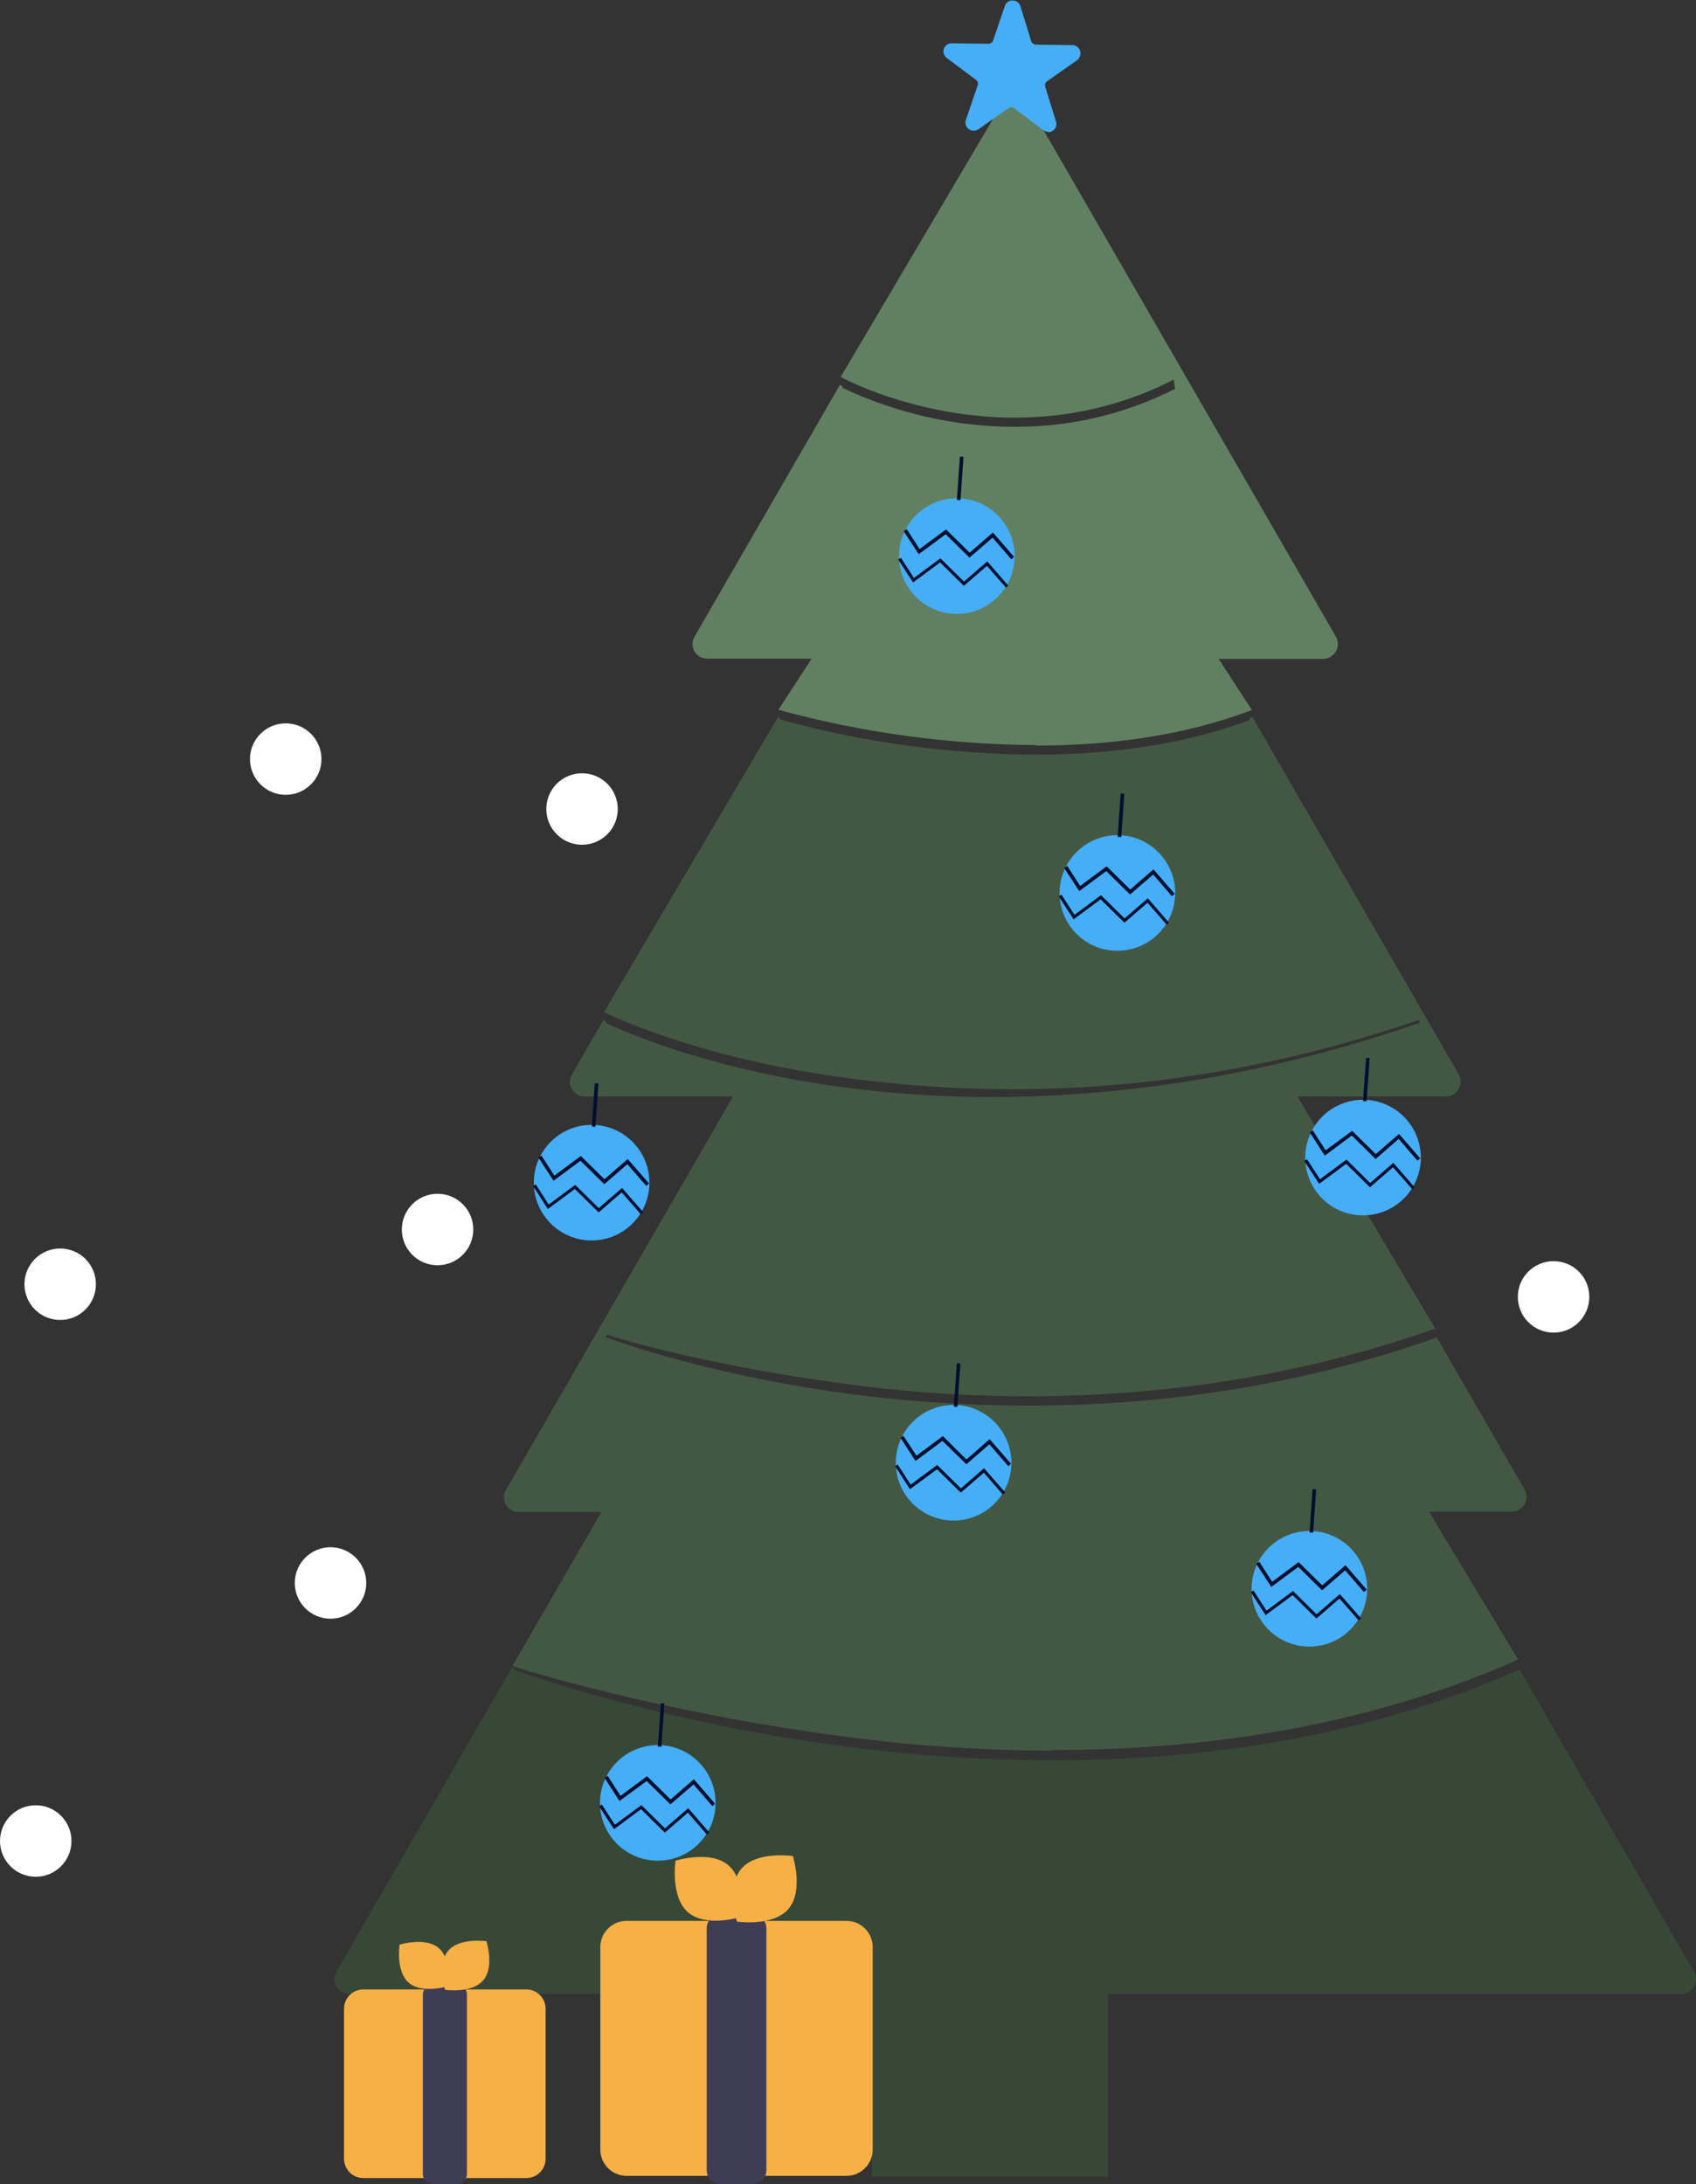 <?xml version="1.0" encoding="UTF-8"?>
<svg id="Layer_2" data-name="Layer 2" xmlns="http://www.w3.org/2000/svg" viewBox="0 0 99.19 127.72">
  <rect x="0" y="0" width="99.19" height="127.72" fill="#333333" stroke="none"/>
  <defs>
    <style>
      .cls-1 {
        fill: #f7b046;
      }

      .cls-2 {
        fill: #000f2f;
      }

      .cls-3 {
        fill: #fff;
      }

      .cls-4 {
        fill: #435843;
      }

      .cls-5 {
        fill: #374837;
      }

      .cls-6 {
        fill: #3f3d56;
      }

      .cls-7 {
        fill: #45aef7;
      }

      .cls-8 {
        fill: #618061;
      }
    </style>
  </defs>
  <g id="svg5">
    <g id="layer1">
      <g id="g27492">
        <circle id="circle1258" class="cls-3" cx="16.71" cy="44.39" r="2.09"/>
        <circle id="circle1260" class="cls-3" cx="3.52" cy="75.1" r="2.09"/>
        <circle id="circle1262" class="cls-3" cx="2.09" cy="107.66" r="2.09"/>
        <circle id="circle1264" class="cls-3" cx="34.04" cy="47.31" r="2.09"/>
        <circle id="circle1266" class="cls-3" cx="90.86" cy="75.84" r="2.09"/>
        <circle id="circle1268" class="cls-3" cx="19.33" cy="92.57" r="2.09"/>
        <circle id="circle1270" class="cls-3" cx="25.59" cy="71.9" r="2.09"/>
        <circle id="circle1272" class="cls-3" cx="28.4" cy="112.25" r="2.09"/>
        <g id="g10142">
          <path id="path1396" class="cls-5" d="m64.8,127.28h-13.82v-10.68h-30.57c-.48,0-.86-.39-.86-.86,0-.15.04-.3.12-.43l10.28-17.81.17.08-.03.08c.92.33,8.66,3.06,19.25,4.46,4.05.54,8.12.81,12.2.82,10.18,0,19.34-1.78,27.25-5.28l.08-.03,10.21,17.68c.24.41.1.94-.32,1.18-.13.08-.28.12-.43.12h-33.52v10.68Z"/>
          <path id="path1398" class="cls-8" d="m60.56,43.57c-5.04-.03-10.05-.71-14.92-2.03l-.12-.03,1.95-2.99h-6.11c-.48,0-.86-.39-.86-.86,0-.15.04-.3.12-.43l8.5-14.72.17.09-.04.07c3.17,1.5,6.63,2.29,10.13,2.29,3.24.01,6.44-.75,9.34-2.22l-.08-.54c-9.67,4.96-18.99.1-19.38-.11l-.09-.05,10.21-17.29,18.75,32.48c.24.41.1.94-.32,1.18-.13.08-.28.12-.43.12h-6.11l1.95,2.99-.11.04c-4.06,1.53-8.47,2.04-12.53,2.04h0Z"/>
          <path id="path1400" class="cls-4" d="m61.53,102.37c-4.07,0-8.13-.28-12.17-.82-10.94-1.44-18.94-3.97-19.28-4.09l-.11-.04,5.2-9h-4.84c-.48,0-.86-.39-.86-.86,0-.15.04-.3.12-.43l13.28-23.01h-8.68c-.48,0-.86-.39-.86-.86,0-.15.04-.3.12-.43l1.84-3.18.17.09-.04.08c.69.33,5.45,2.53,13.16,3.66,3.13.45,6.3.68,9.46.67,8.26,0,16.67-1.46,25-4.34l-.06-.17c-14.6,5.04-26.74,4.39-34.36,3.27-8.17-1.2-13-3.58-13.2-3.68l-.09-.05,10.19-17.28.14.19c4.86,1.33,9.87,2.01,14.9,2.04,4.72,0,8.94-.68,12.55-2.03l-.04-.1.17-.08,12.07,20.9c.24.41.1.94-.32,1.18-.13.08-.28.12-.43.12h-8.68l8.06,13.57-.11.04c-13.04,4.59-25.47,4.33-33.59,3.3-8.31-1.05-13.97-2.7-14.74-2.99l-.06.16c.77.29,6.44,2.33,14.77,3.38,3.29.41,6.6.62,9.91.62,8.38,0,16.4-1.33,23.84-3.96l.07-.03,5.13,8.89c.24.41.1.94-.32,1.18-.13.08-.28.12-.43.12h-4.84l5.22,8.65-.1.04c-9.06,4.01-18.68,5.25-27.14,5.25h0Z"/>
          <circle id="circle1402" class="cls-7" cx="79.71" cy="67.69" r="3.38" transform="translate(-19.83 35.66) rotate(-22.5)"/>
          <polygon id="polygon1404" class="cls-2" points="80.46 67.49 81.82 66.31 83.06 67.74 82.9 67.88 81.8 66.6 80.45 67.78 79.06 66.4 77.48 67.58 76.6 66.22 76.78 66.11 77.53 67.27 79.08 66.13 80.46 67.49"/>
          <polygon id="polygon1406" class="cls-2" points="76.28 67.89 76.44 67.79 77.2 68.96 78.75 67.81 80.13 69.18 81.49 68 82.72 69.42 82.59 69.54 81.47 68.26 80.12 69.43 78.73 68.06 77.15 69.23 76.28 67.89"/>
          <rect id="rect1408" class="cls-2" x="78.65" y="63.04" width="2.54" height=".21" transform="translate(11.37 138.48) rotate(-86.02)"/>
          <circle id="circle1410" class="cls-7" cx="34.6" cy="69.16" r="3.38"/>
          <polygon id="polygon1412" class="cls-2" points="35.35 68.96 36.71 67.78 37.96 69.21 37.8 69.35 36.69 68.08 35.34 69.25 33.95 67.88 32.37 69.05 31.49 67.69 31.67 67.58 32.42 68.75 33.97 67.6 35.35 68.96"/>
          <polygon id="polygon1414" class="cls-2" points="31.18 69.36 31.33 69.26 32.09 70.44 33.64 69.29 35.02 70.65 36.38 69.47 37.62 70.89 37.48 71.01 36.36 69.73 35.01 70.9 33.62 69.53 32.04 70.7 31.18 69.36"/>
          <rect id="rect1416" class="cls-2" x="33.54" y="64.51" width="2.54" height=".21" transform="translate(-32.07 94.86) rotate(-86.02)"/>
          <circle id="circle1418" class="cls-7" cx="55.96" cy="32.52" r="3.38"/>
          <polygon id="polygon1420" class="cls-2" points="56.71 32.32 58.07 31.14 59.31 32.57 59.15 32.71 58.05 31.44 56.7 32.61 55.31 31.24 53.73 32.41 52.85 31.06 53.03 30.94 53.78 32.11 55.33 30.96 56.71 32.32"/>
          <polygon id="polygon1422" class="cls-2" points="52.53 32.72 52.69 32.62 53.45 33.8 55 32.65 56.38 34.01 57.74 32.83 58.97 34.25 58.84 34.37 57.72 33.09 56.37 34.26 54.98 32.89 53.4 34.06 52.53 32.72"/>
          <rect id="rect1424" class="cls-2" x="54.9" y="27.87" width="2.54" height=".21" transform="translate(24.35 82.07) rotate(-86.02)"/>
          <circle id="circle1426" class="cls-7" cx="76.58" cy="92.91" r="3.38"/>
          <polygon id="polygon1428" class="cls-2" points="77.33 92.71 78.69 91.53 79.93 92.96 79.77 93.1 78.67 91.83 77.32 93 75.93 91.63 74.35 92.8 73.47 91.45 73.65 91.33 74.4 92.5 75.95 91.35 77.33 92.71"/>
          <polygon id="polygon1430" class="cls-2" points="73.15 93.11 73.31 93.01 74.07 94.19 75.62 93.04 77 94.4 78.36 93.22 79.6 94.64 79.46 94.76 78.34 93.48 76.99 94.65 75.6 93.28 74.02 94.45 73.15 93.11"/>
          <rect id="rect1432" class="cls-2" x="75.52" y="88.26" width="2.54" height=".21" transform="translate(-16.7 158.83) rotate(-86.02)"/>
          <circle id="circle1434" class="cls-7" cx="38.47" cy="105.43" r="3.38"/>
          <polygon id="polygon1436" class="cls-2" points="39.22 105.23 40.58 104.05 41.82 105.48 41.66 105.62 40.56 104.35 39.21 105.52 37.82 104.15 36.23 105.32 35.36 103.97 35.54 103.85 36.29 105.02 37.84 103.87 39.22 105.23"/>
          <polygon id="polygon1438" class="cls-2" points="35.04 105.63 35.2 105.53 35.96 106.71 37.51 105.56 38.89 106.92 40.25 105.74 41.48 107.16 41.34 107.28 40.23 106 38.88 107.17 37.49 105.8 35.91 106.97 35.04 105.63"/>
          <rect id="rect1440" class="cls-2" x="37.41" y="100.78" width="2.54" height=".21" transform="translate(-64.66 132.46) rotate(-86.02)"/>
          <circle id="circle1442" class="cls-7" cx="65.35" cy="52.22" r="3.38"/>
          <polygon id="polygon1444" class="cls-2" points="66.1 52.02 67.46 50.84 68.7 52.27 68.54 52.41 67.44 51.14 66.09 52.31 64.7 50.94 63.12 52.11 62.24 50.76 62.42 50.64 63.17 51.81 64.72 50.66 66.1 52.02"/>
          <polygon id="polygon1446" class="cls-2" points="61.92 52.42 62.08 52.32 62.84 53.5 64.39 52.35 65.77 53.71 67.13 52.53 68.36 53.95 68.23 54.07 67.11 52.79 65.76 53.96 64.37 52.59 62.79 53.76 61.92 52.42"/>
          <rect id="rect1448" class="cls-2" x="64.29" y="47.58" width="2.54" height=".21" transform="translate(13.44 109.77) rotate(-86.02)"/>
          <circle id="circle1450" class="cls-7" cx="55.77" cy="85.54" r="3.38"/>
          <polygon id="polygon1452" class="cls-2" points="56.52 85.35 57.88 84.16 59.13 85.6 58.97 85.74 57.86 84.46 56.52 85.63 55.12 84.26 53.54 85.44 52.67 84.08 52.84 83.97 53.6 85.13 55.14 83.98 56.52 85.35"/>
          <polygon id="polygon1454" class="cls-2" points="52.35 85.74 52.5 85.64 53.26 86.82 54.81 85.67 56.2 87.04 57.55 85.86 58.79 87.28 58.65 87.4 57.54 86.12 56.19 87.29 54.8 85.92 53.22 87.09 52.35 85.74"/>
          <rect id="rect1456" class="cls-2" x="54.72" y="80.9" width="2.54" height=".21" transform="translate(-28.72 131.23) rotate(-86.02)"/>
          <path id="path1458" class="cls-7" d="m61.31,7.71c-.1,0-.21-.03-.29-.1l-1.71-1.28c-.1-.08-.24-.08-.34,0l-1.75,1.23c-.22.15-.52.1-.67-.12-.09-.13-.11-.29-.06-.43l.69-2.02c.04-.12,0-.25-.1-.32l-1.71-1.28c-.21-.16-.26-.46-.1-.67.09-.12.24-.19.39-.19l2.14.03c.12,0,.24-.08.28-.19l.69-2.02c.06-.2.25-.33.46-.32.21,0,.39.14.45.34l.63,2.04c.04.12.15.2.27.2l2.14.03c.27,0,.48.22.47.49,0,.15-.08.3-.2.39l-1.75,1.23c-.1.07-.15.2-.11.32l.63,2.04c.06.2-.01.42-.18.53-.08.06-.18.09-.28.09h0Z"/>
        </g>
        <path id="path1314" class="cls-1" d="m49.51,127.24h-12.87c-.84,0-1.53-.69-1.53-1.53v-11.85c0-.84.69-1.53,1.53-1.53h12.87c.84,0,1.53.69,1.53,1.53v11.85c0,.84-.69,1.53-1.53,1.53Z"/>
        <path id="path1316" class="cls-6" d="m44.01,127.72h-1.87c-.45,0-.81-.36-.81-.81v-14.15c0-.45.36-.81.81-.81h1.87c.45,0,.81.36.81.81v14.15c0,.45-.36.81-.81.81Z"/>
        <path id="path1318" class="cls-1" d="m42.6,109.08c1.06.91.73,3.02.73,3.02,0,0-2.04.64-3.09-.27s-.73-3.02-.73-3.02c0,0,2.04-.64,3.09.27Z"/>
        <path id="path1320" class="cls-1" d="m46.11,111.63c-.9,1.06-3.01.74-3.01.74,0,0-.65-2.03.26-3.09.9-1.06,3.01-.74,3.01-.74,0,0,.65,2.03-.26,3.09Z"/>
        <path id="path1322" class="cls-1" d="m30.78,127.37h-9.53c-.63,0-1.13-.51-1.13-1.13v-8.77c0-.63.51-1.13,1.13-1.13h9.53c.63,0,1.13.51,1.13,1.13v8.77c0,.63-.51,1.13-1.13,1.13Z"/>
        <path id="path1324" class="cls-6" d="m26.71,127.72h-1.38c-.33,0-.6-.27-.6-.6v-10.48c0-.33.27-.6.6-.6h1.38c.33,0,.6.27.6.6v10.48c0,.33-.27.6-.6.6Z"/>
        <path id="path1326" class="cls-1" d="m25.66,113.92c.78.67.54,2.23.54,2.23,0,0-1.51.47-2.29-.2-.78-.67-.54-2.23-.54-2.23,0,0,1.51-.47,2.29.2Z"/>
        <path id="path1328" class="cls-1" d="m28.26,115.81c-.67.78-2.23.55-2.23.55,0,0-.48-1.51.19-2.29.67-.78,2.23-.55,2.23-.55,0,0,.48,1.51-.19,2.29h0Z"/>
      </g>
    </g>
  </g>
</svg>